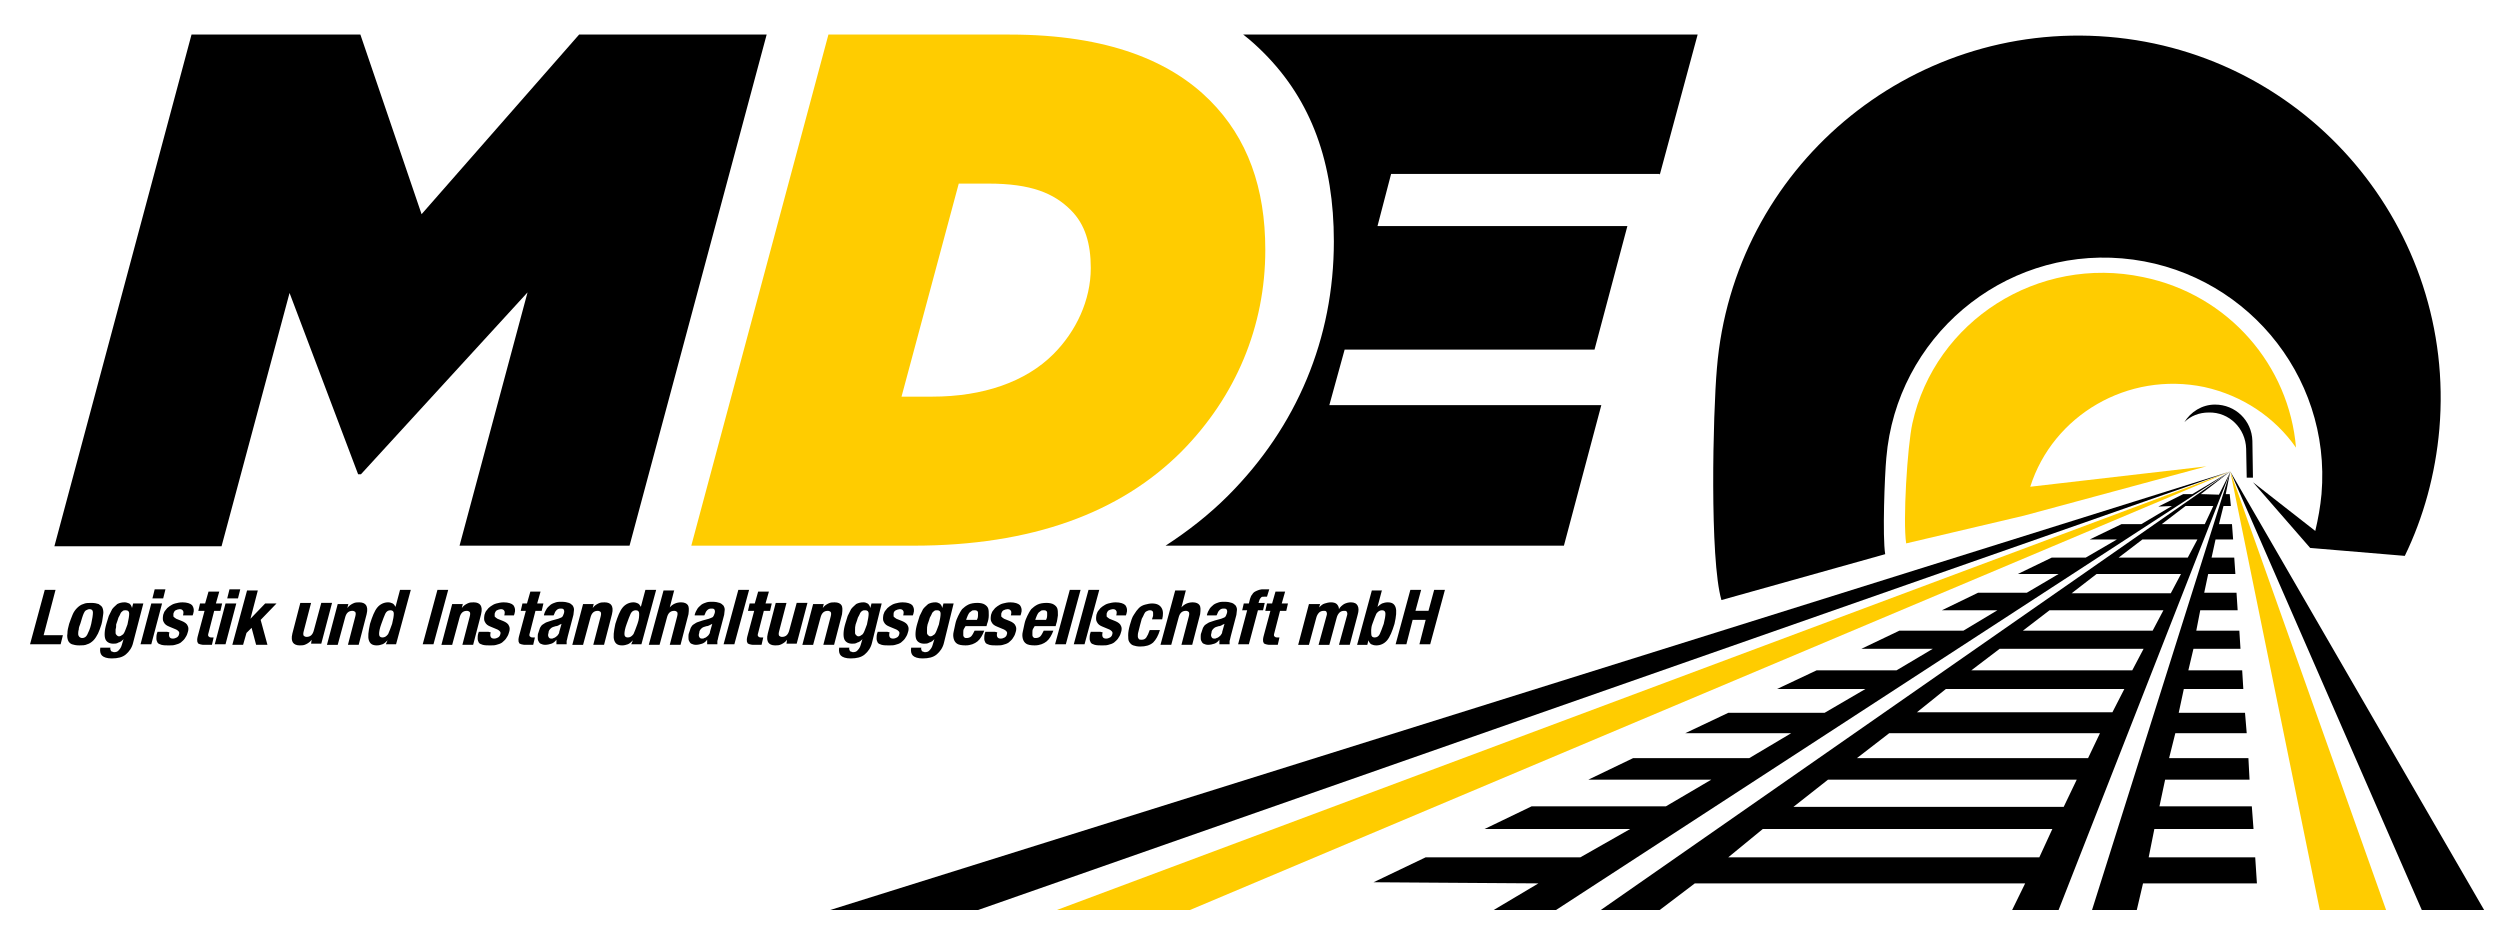 <?xml version="1.0" encoding="utf-8"?>
<!-- Generator: $$$/GeneralStr/196=Adobe Illustrator 27.6.0, SVG Export Plug-In . SVG Version: 6.00 Build 0)  -->
<svg version="1.1" id="Logo" xmlns="http://www.w3.org/2000/svg" xmlns:xlink="http://www.w3.org/1999/xlink" x="0px" y="0px"
	 viewBox="0 0 441.2 164.1" enable-background="new 0 0 441.2 164.1" xml:space="preserve">
<polygon points="427.4,160.6 438.4,160.6 393.6,83.2 "/>
<polygon fill="#FFCC00" points="409.4,160.6 421.1,160.6 393.6,83.2 "/>
<polygon points="369.2,160.6 377.1,160.6 378.2,155.9 398.3,155.9 398,151.3 379.2,151.3 380.2,146.3 397.7,146.3 397.4,142.3 
	381.1,142.3 382.1,137.6 397,137.6 396.8,133.8 382.8,133.8 383.9,129.4 396.5,129.4 396.2,125.8 384.5,125.8 385.4,121.6 
	395.9,121.6 395.7,118.3 386.2,118.3 387.1,114.5 395.4,114.5 395.2,111.3 387.6,111.3 388.3,107.7 394.9,107.7 394.7,104.6 
	389,104.6 389.7,101.3 394.5,101.3 394.3,98.4 390.3,98.4 391,95.2 394.1,95.2 393.9,92.5 391.6,92.5 392.4,89.3 393.7,89.3 
	393.5,87.2 392.8,87.2 393.6,83.2 "/>
<path d="M311.1,146.3h51.1l-2.3,5H305L311.1,146.3z M322.6,137.6h43.9l-2.3,4.8h-47.7L322.6,137.6z M333.4,129.4h37.2l-2.1,4.4
	h-40.8L333.4,129.4z M343.4,121.6l31.5,0l-2.1,4.1h-34.5L343.4,121.6z M352.9,114.5h25.4l-2,3.8h-28.4L352.9,114.5z M361.7,107.7
	h20.1l-1.9,3.6H357L361.7,107.7z M370,101.3h14.9l-1.8,3.4h-17.5L370,101.3z M378.1,95.2h9.7l-1.7,3.2h-12.2L378.1,95.2z
	 M385.7,89.3h4.9l-1.5,3.2h-7.6L385.7,89.3z M282.5,160.6h10.4l6.2-4.7h58.3l-2.3,4.7h8.2l30.3-77.3l-2,4l-3.2-0.1l5.2-4
	L282.5,160.6z"/>
<polygon points="386.9,87.2 385.3,87.2 380.9,89.4 383.3,89.3 377.9,92.5 374.4,92.5 368.8,95.2 373.6,95.2 368.1,98.4 362.1,98.4 
	356.1,101.3 363.3,101.3 357.7,104.6 349.1,104.6 342.7,107.7 352.5,107.7 346.5,111.3 335.2,111.3 328.5,114.5 341.1,114.5 
	334.7,118.3 320.6,118.3 313.6,121.6 329.2,121.6 322,125.8 305,125.8 297.4,129.4 316.1,129.4 308.7,133.8 288.2,133.8 
	280.3,137.6 302,137.6 294,142.3 270.3,142.3 262,146.3 287.7,146.3 278.9,151.3 251.6,151.3 242.4,155.7 271.5,155.9 263.6,160.6 
	274.6,160.6 393.6,83.2 "/>
<polygon fill="#FFCC00" points="186.5,160.6 210,160.6 393.6,83.2 "/>
<polygon points="146.5,160.6 172.6,160.6 393.6,83.2 "/>
<g>
	<defs>
		<rect id="SVGID_1_" x="5.3" y="6.1" width="433" height="154.4"/>
	</defs>
	<clipPath id="SVGID_00000033336092094829717190000011213559122357643190_">
		<use xlink:href="#SVGID_1_"  overflow="visible"/>
	</clipPath>
	<path clip-path="url(#SVGID_00000033336092094829717190000011213559122357643190_)" fill="#FFCC00" d="M405.2,79
		c-1.2-14.4-11.8-27-27-30.1c-18.5-3.9-36.7,7.7-40.7,25.8c-0.9,4.1-1.7,17.3-1.1,21.2l20.8-4.9l32.2-8.7l-31.1,3.6
		c4-12.6,17.2-20.4,30.7-17.6C395.8,69.8,401.5,73.7,405.2,79"/>
	<path clip-path="url(#SVGID_00000033336092094829717190000011213559122357643190_)" d="M372.1,6.5c-35.2-2.9-66.2,23.2-69.1,58.5
		c-0.7,8-1.3,33.7,0.8,40.9l28.9-8.1c-0.5-3.1-0.1-13.8,0.2-17c1.8-21.2,20.4-37,41.6-35.2c21.2,1.8,37,20.4,35.2,41.6
		c-0.2,2.2-0.6,4.4-1.1,6.5l-11-8.6l10.1,11.6l16.7,1.4c3.3-6.8,5.4-14.4,6.1-22.4C433.5,40.4,407.3,9.4,372.1,6.5"/>
	<path clip-path="url(#SVGID_00000033336092094829717190000011213559122357643190_)" d="M396.5,84.3l1.1,0l-0.1-6.5
		c-0.1-3.6-3-6.4-6.6-6.4c-2.3,0-4.3,1.3-5.4,3.1c1.1-1.1,2.6-1.7,4.3-1.7c3.6-0.1,6.5,2.8,6.6,6.4L396.5,84.3z"/>
	<g clip-path="url(#SVGID_00000033336092094829717190000011213559122357643190_)">
		<path d="M33.8,6.1h29.8l10.8,31.7l27.8-31.7h33.1l-24.2,90.2h-30l12-44.7L63.7,83.7h-0.5L51.1,51.7l-12,44.7H9.6L33.8,6.1z"/>
	</g>
	<path clip-path="url(#SVGID_00000033336092094829717190000011213559122357643190_)" d="M292.9,30.9l6.7-24.8h-80.2
		c1.3,1,2.5,2.1,3.6,3.2c8.5,8.5,12.4,19.5,12.4,33.3c0,17.1-6.5,32.7-18.7,44.9c-3.3,3.3-7,6.2-11,8.8H276l6.6-24.8h-48l2.7-9.8
		h44.1l5.8-21.8h-44.1l2.4-9.2H292.9z"/>
	<g clip-path="url(#SVGID_00000033336092094829717190000011213559122357643190_)">
		<path fill="#FFCC00" d="M146.2,6.1h32c17.5,0,28.5,4.8,35.3,11.6c6.7,6.7,9.8,15.5,9.8,26.4c0,13.5-5.2,25.9-14.8,35.6
			c-10.8,10.8-26.4,16.6-47.3,16.6H122L146.2,6.1z M174.4,32.4h-5.2l-10.1,37.6h5.4c9,0,16.5-2.6,21.4-7.5c4-4,6.6-9.5,6.6-15.2
			c0-4.3-1-7.7-3.5-10.2C186,34.1,182,32.4,174.4,32.4z"/>
	</g>
	<path clip-path="url(#SVGID_00000033336092094829717190000011213559122357643190_)" d="M250.8,104.1l-1,3.7h2.3l1-3.7h1.9l-2.6,9.6
		h-1.9l1.1-4.3h-2.3l-1.1,4.3h-1.9l2.6-9.6H250.8z M242,111.9c0,0.4,0.2,0.6,0.6,0.6c0.4,0,0.7-0.2,0.9-0.6c0.2-0.4,0.4-1,0.7-1.8
		c0.2-0.8,0.3-1.4,0.3-1.8c0-0.4-0.2-0.6-0.6-0.6c-0.4,0-0.7,0.2-1,0.6c-0.2,0.4-0.4,1-0.7,1.8S242,111.5,242,111.9 M243.9,104.1
		l-0.8,3h0c0.3-0.3,0.6-0.5,0.8-0.6c0.3-0.1,0.6-0.2,1-0.2c0.8,0,1.2,0.3,1.4,0.9c0.2,0.6,0.1,1.6-0.2,2.9c-0.4,1.3-0.8,2.3-1.3,2.9
		s-1.2,0.9-1.9,0.9c-0.4,0-0.7-0.1-0.9-0.2c-0.2-0.1-0.4-0.4-0.5-0.7h0l-0.2,0.8h-1.8l2.6-9.6H243.9z M233,106.5l-0.2,0.7h0
		c0.3-0.3,0.6-0.6,1-0.7c0.3-0.1,0.7-0.2,1.1-0.2c0.4,0,0.8,0.1,1,0.3s0.4,0.5,0.4,0.9h0c0.2-0.4,0.6-0.7,0.9-0.9
		c0.4-0.2,0.8-0.3,1.2-0.3c0.6,0,1,0.2,1.2,0.6c0.2,0.4,0.2,0.9,0,1.6l-1.4,5.3h-1.9l1.4-5.1c0.1-0.3,0.1-0.5,0-0.7
		c-0.1-0.2-0.2-0.2-0.5-0.2c-0.3,0-0.6,0.1-0.8,0.3s-0.4,0.5-0.5,0.9l-1.3,4.8h-1.9l1.4-5.1c0.1-0.3,0.1-0.5,0-0.7
		c-0.1-0.2-0.2-0.2-0.5-0.2c-0.3,0-0.6,0.1-0.8,0.3s-0.4,0.5-0.5,0.9l-1.3,4.8h-1.9l1.9-7.2H233z M226.8,104.4l-0.6,2.1h1.1
		l-0.3,1.3h-1.1l-1,3.9c-0.1,0.3-0.1,0.5,0,0.6c0.1,0.1,0.2,0.2,0.5,0.2c0.1,0,0.1,0,0.2,0c0.1,0,0.1,0,0.2,0l-0.3,1.3
		c-0.2,0-0.4,0-0.6,0c-0.2,0-0.4,0-0.6,0c-0.4,0-0.6,0-0.9-0.1c-0.2-0.1-0.4-0.1-0.4-0.3c-0.1-0.1-0.1-0.3-0.1-0.6
		c0-0.2,0.1-0.5,0.2-0.9l1.1-4.1h-0.9l0.3-1.3h0.9l0.6-2.1H226.8z M219.2,107.8l0.3-1.3h0.9l0.2-0.8c0.1-0.3,0.2-0.6,0.4-0.8
		c0.1-0.2,0.3-0.4,0.5-0.5c0.2-0.1,0.4-0.2,0.7-0.3c0.3-0.1,0.5-0.1,0.8-0.1c0.3,0,0.7,0,1,0l-0.4,1.3c0,0-0.1,0-0.2,0h-0.2
		c-0.3,0-0.5,0-0.6,0.1c-0.1,0.1-0.2,0.2-0.3,0.4l-0.2,0.6h1.1l-0.3,1.3H222l-1.6,6h-1.9l1.6-6H219.2z M213,108.5
		c0.1-0.4,0.3-0.8,0.5-1.1c0.2-0.3,0.5-0.5,0.7-0.7c0.3-0.2,0.6-0.3,0.9-0.4c0.3-0.1,0.7-0.1,1-0.1c0.6,0,1,0.1,1.3,0.2
		c0.3,0.1,0.5,0.3,0.7,0.5c0.1,0.2,0.2,0.4,0.2,0.7c0,0.3-0.1,0.6-0.1,0.9l-1,3.8c-0.1,0.3-0.1,0.6-0.2,0.8c0,0.2,0,0.4,0,0.6h-1.8
		c0-0.1,0-0.2,0-0.4c0-0.1,0-0.3,0-0.4h0c-0.3,0.4-0.6,0.6-0.9,0.7c-0.3,0.1-0.7,0.2-1.1,0.2c-0.3,0-0.6-0.1-0.8-0.2
		s-0.3-0.3-0.4-0.5c-0.1-0.2-0.1-0.4-0.1-0.7c0-0.2,0-0.5,0.1-0.7c0.1-0.3,0.2-0.6,0.3-0.9c0.1-0.2,0.3-0.5,0.5-0.6s0.4-0.3,0.7-0.4
		c0.3-0.1,0.6-0.2,0.9-0.3l1.1-0.3c0.3-0.1,0.5-0.2,0.7-0.3c0.1-0.1,0.2-0.3,0.3-0.6c0.1-0.3,0.1-0.5,0-0.7s-0.3-0.2-0.6-0.2
		c-0.3,0-0.5,0.1-0.7,0.3c-0.2,0.2-0.3,0.4-0.4,0.7l-0.1,0.2H213L213,108.5z M215.5,110.4c-0.2,0.1-0.3,0.1-0.4,0.1
		c-0.4,0.1-0.7,0.2-0.9,0.4c-0.2,0.2-0.4,0.4-0.4,0.8c-0.1,0.3-0.1,0.5,0,0.7c0.1,0.2,0.2,0.3,0.5,0.3c0.1,0,0.3,0,0.4-0.1
		c0.1,0,0.3-0.1,0.4-0.2c0.1-0.1,0.3-0.2,0.4-0.4c0.1-0.1,0.2-0.3,0.2-0.5l0.4-1.4C215.8,110.2,215.7,110.3,215.5,110.4
		 M209.3,104.1l-0.8,3.1h0c0.5-0.6,1.2-0.9,2-0.9c0.6,0,1,0.2,1.2,0.5c0.2,0.3,0.2,0.8,0.1,1.6l-1.4,5.4h-1.9l1.3-5
		c0.1-0.4,0.1-0.6,0-0.8c-0.1-0.1-0.3-0.2-0.5-0.2c-0.7,0-1.1,0.4-1.3,1.2l-1.3,4.8h-1.9l2.6-9.6H209.3z M203.5,108.6
		c0-0.2,0-0.3,0-0.5c0-0.1-0.1-0.3-0.2-0.3c-0.1-0.1-0.2-0.1-0.4-0.1c-0.2,0-0.4,0.1-0.6,0.2c-0.2,0.1-0.3,0.3-0.4,0.5
		c-0.1,0.2-0.2,0.5-0.4,0.8c-0.1,0.3-0.2,0.7-0.3,1.1c-0.1,0.4-0.2,0.8-0.3,1.2c-0.1,0.3-0.1,0.6-0.1,0.8c0,0.2,0.1,0.4,0.2,0.5
		c0.1,0.1,0.3,0.1,0.5,0.1c0.3,0,0.6-0.1,0.8-0.4c0.2-0.3,0.4-0.7,0.6-1.3h1.8c-0.3,1-0.7,1.7-1.2,2.2c-0.6,0.5-1.3,0.7-2.3,0.7
		c-0.5,0-0.9-0.1-1.2-0.2s-0.5-0.3-0.7-0.6c-0.2-0.3-0.2-0.7-0.2-1.2c0-0.5,0.1-1.1,0.3-1.8c0.2-0.7,0.4-1.4,0.7-1.8
		c0.3-0.5,0.6-0.9,0.9-1.2c0.3-0.3,0.7-0.5,1.1-0.6c0.4-0.1,0.8-0.2,1.2-0.2c0.9,0,1.4,0.3,1.7,0.8c0.3,0.5,0.3,1.2,0.1,2h-1.8
		C203.4,108.9,203.5,108.8,203.5,108.6 M194.6,111.6c-0.1,0.3-0.1,0.6,0,0.8c0.1,0.2,0.3,0.3,0.6,0.3c0.3,0,0.5-0.1,0.7-0.2
		c0.2-0.1,0.4-0.4,0.4-0.6c0.1-0.2,0-0.4-0.1-0.5c-0.1-0.1-0.2-0.2-0.4-0.3l-1.2-0.5c-0.5-0.2-0.8-0.4-1-0.8
		c-0.2-0.3-0.2-0.7-0.1-1.3c0.1-0.3,0.2-0.6,0.4-0.8c0.2-0.3,0.4-0.5,0.7-0.7c0.3-0.2,0.6-0.4,1-0.5c0.4-0.1,0.8-0.2,1.3-0.2
		c0.8,0,1.4,0.2,1.7,0.5c0.3,0.4,0.4,0.9,0.2,1.5l-0.1,0.3h-1.7c0.1-0.4,0.1-0.7,0-0.8c-0.1-0.2-0.3-0.3-0.6-0.3
		c-0.2,0-0.5,0.1-0.7,0.2c-0.2,0.1-0.3,0.3-0.4,0.6c0,0.2,0,0.3,0,0.5c0.1,0.1,0.3,0.3,0.5,0.4l1,0.4c0.5,0.2,0.9,0.5,1,0.8
		c0.2,0.3,0.2,0.8,0,1.3c-0.1,0.4-0.3,0.7-0.5,1c-0.2,0.3-0.5,0.5-0.7,0.7c-0.3,0.2-0.6,0.3-1,0.4c-0.3,0.1-0.7,0.1-1.1,0.1
		c-0.5,0-0.9,0-1.3-0.1c-0.3-0.1-0.6-0.2-0.7-0.4c-0.1-0.2-0.2-0.4-0.2-0.7c0-0.3,0-0.6,0.1-0.9l0.1-0.3h1.7L194.6,111.6z
		 M194,104.1l-2.6,9.6h-1.9l2.6-9.6H194z M190.7,104.1l-2.6,9.6h-1.9l2.6-9.6H190.7z M182.3,111c-0.1,0.2-0.1,0.4-0.1,0.6
		c0,0.2,0,0.4,0,0.5c0,0.2,0.1,0.3,0.2,0.4c0.1,0.1,0.2,0.1,0.4,0.1c0.3,0,0.6-0.1,0.8-0.3c0.2-0.2,0.4-0.6,0.6-1h1.7
		c-0.3,0.8-0.7,1.5-1.2,1.9c-0.5,0.4-1.2,0.7-2.1,0.7c-0.7,0-1.2-0.1-1.5-0.3c-0.3-0.2-0.5-0.5-0.6-0.9c-0.1-0.4-0.1-0.8,0-1.2
		c0.1-0.5,0.2-0.9,0.3-1.4c0.1-0.5,0.3-1,0.5-1.4c0.2-0.4,0.4-0.8,0.7-1.2c0.3-0.3,0.7-0.6,1.1-0.8c0.4-0.2,1-0.3,1.6-0.3
		c0.5,0,1,0.1,1.3,0.3c0.3,0.2,0.5,0.4,0.6,0.7c0.1,0.3,0.1,0.7,0.1,1.2c-0.1,0.5-0.1,1-0.3,1.5l-0.1,0.4h-3.7L182.3,111z
		 M184.8,108.6c0-0.2,0-0.4,0-0.5c0-0.1-0.1-0.3-0.2-0.3c-0.1-0.1-0.2-0.1-0.4-0.1s-0.4,0-0.5,0.1c-0.1,0.1-0.3,0.2-0.4,0.3
		c-0.1,0.1-0.2,0.3-0.3,0.5c-0.1,0.2-0.1,0.3-0.2,0.5l-0.1,0.3h1.9C184.8,109,184.8,108.8,184.8,108.6 M176,111.6
		c-0.1,0.3-0.1,0.6,0,0.8c0.1,0.2,0.3,0.3,0.6,0.3c0.3,0,0.5-0.1,0.7-0.2c0.2-0.1,0.4-0.4,0.4-0.6c0.1-0.2,0-0.4-0.1-0.5
		c-0.1-0.1-0.2-0.2-0.4-0.3l-1.2-0.5c-0.5-0.2-0.8-0.4-1-0.8c-0.2-0.3-0.2-0.7-0.1-1.3c0.1-0.3,0.2-0.6,0.4-0.8
		c0.2-0.3,0.4-0.5,0.7-0.7c0.3-0.2,0.6-0.4,1-0.5c0.4-0.1,0.8-0.2,1.3-0.2c0.8,0,1.4,0.2,1.7,0.5c0.3,0.4,0.4,0.9,0.2,1.5l-0.1,0.3
		h-1.7c0.1-0.4,0.1-0.7,0-0.8c-0.1-0.2-0.3-0.3-0.6-0.3c-0.2,0-0.5,0.1-0.7,0.2c-0.2,0.1-0.3,0.3-0.4,0.6c0,0.2,0,0.3,0,0.5
		c0.1,0.1,0.3,0.3,0.5,0.4l1,0.4c0.5,0.2,0.9,0.5,1,0.8c0.2,0.3,0.2,0.8,0,1.3c-0.1,0.4-0.3,0.7-0.5,1c-0.2,0.3-0.5,0.5-0.7,0.7
		c-0.3,0.2-0.6,0.3-1,0.4c-0.3,0.1-0.7,0.1-1.1,0.1c-0.5,0-0.9,0-1.3-0.1c-0.3-0.1-0.6-0.2-0.7-0.4c-0.1-0.2-0.2-0.4-0.2-0.7
		c0-0.3,0-0.6,0.1-0.9l0.1-0.3h1.7L176,111.6z M170.1,111c-0.1,0.2-0.1,0.4-0.1,0.6c0,0.2,0,0.4,0,0.5c0,0.2,0.1,0.3,0.2,0.4
		c0.1,0.1,0.2,0.1,0.4,0.1c0.3,0,0.6-0.1,0.8-0.3c0.2-0.2,0.4-0.6,0.6-1h1.7c-0.3,0.8-0.7,1.5-1.2,1.9c-0.5,0.4-1.2,0.7-2.1,0.7
		c-0.7,0-1.2-0.1-1.5-0.3c-0.3-0.2-0.5-0.5-0.6-0.9c-0.1-0.4-0.1-0.8,0-1.2c0.1-0.5,0.2-0.9,0.3-1.4c0.1-0.5,0.3-1,0.5-1.4
		c0.2-0.4,0.4-0.8,0.7-1.2c0.3-0.3,0.7-0.6,1.1-0.8c0.4-0.2,1-0.3,1.6-0.3c0.5,0,1,0.1,1.3,0.3c0.3,0.2,0.5,0.4,0.6,0.7
		c0.1,0.3,0.1,0.7,0.1,1.2c0,0.5-0.1,1-0.3,1.5l-0.1,0.4h-3.7L170.1,111z M172.6,108.6c0-0.2,0-0.4,0-0.5c0-0.1-0.1-0.3-0.2-0.3
		c-0.1-0.1-0.2-0.1-0.4-0.1c-0.2,0-0.4,0-0.5,0.1c-0.1,0.1-0.3,0.2-0.4,0.3c-0.1,0.1-0.2,0.3-0.3,0.5c-0.1,0.2-0.1,0.3-0.2,0.5
		l-0.1,0.3h1.9C172.6,109,172.6,108.8,172.6,108.6 M166.6,113.4c-0.2,0.9-0.7,1.6-1.3,2.1c-0.6,0.5-1.4,0.7-2.5,0.7
		c-0.8,0-1.4-0.2-1.7-0.5c-0.3-0.3-0.4-0.8-0.3-1.4h1.8c-0.1,0.2,0,0.4,0.1,0.6c0.1,0.1,0.2,0.1,0.2,0.1c0.1,0,0.2,0.1,0.3,0.1
		c0.4,0,0.7-0.1,0.9-0.4c0.2-0.2,0.4-0.5,0.5-0.9l0.3-1h0c-0.3,0.3-0.5,0.5-0.9,0.6c-0.3,0.2-0.6,0.2-0.9,0.2
		c-0.7,0-1.2-0.3-1.4-0.8s-0.2-1.5,0.2-2.8c0.1-0.4,0.3-0.9,0.4-1.3c0.2-0.4,0.4-0.8,0.6-1.2c0.3-0.4,0.6-0.6,0.9-0.9
		c0.4-0.2,0.8-0.3,1.3-0.3c0.3,0,0.5,0.1,0.7,0.2c0.2,0.1,0.4,0.4,0.5,0.8h0l0.2-0.8h1.8L166.6,113.4z M163.6,111.1
		c0,0.2,0,0.4,0,0.6c0,0.2,0.1,0.3,0.2,0.4c0.1,0.1,0.2,0.2,0.4,0.2c0.2,0,0.4-0.1,0.5-0.2c0.2-0.1,0.3-0.2,0.4-0.4
		c0.1-0.2,0.2-0.4,0.3-0.7c0.1-0.3,0.2-0.5,0.3-0.8c0.2-0.9,0.3-1.5,0.3-1.9c0-0.4-0.2-0.6-0.6-0.6c-0.2,0-0.4,0-0.5,0.1
		c-0.1,0.1-0.3,0.2-0.4,0.4c-0.1,0.2-0.2,0.5-0.4,0.8c-0.1,0.3-0.2,0.7-0.4,1.2C163.6,110.6,163.6,110.8,163.6,111.1 M157,111.6
		c-0.1,0.3-0.1,0.6,0,0.8s0.3,0.3,0.6,0.3c0.3,0,0.5-0.1,0.7-0.2c0.2-0.1,0.4-0.4,0.4-0.6c0.1-0.2,0-0.4-0.1-0.5
		c-0.1-0.1-0.2-0.2-0.4-0.3l-1.2-0.5c-0.5-0.2-0.8-0.4-1-0.8c-0.2-0.3-0.2-0.7-0.1-1.3c0.1-0.3,0.2-0.6,0.4-0.8
		c0.2-0.3,0.4-0.5,0.7-0.7c0.3-0.2,0.6-0.4,1-0.5c0.4-0.1,0.8-0.2,1.3-0.2c0.8,0,1.4,0.2,1.7,0.5c0.3,0.4,0.4,0.9,0.2,1.5l-0.1,0.3
		h-1.7c0.1-0.4,0.1-0.7,0-0.8c-0.1-0.2-0.3-0.3-0.6-0.3c-0.2,0-0.5,0.1-0.7,0.2c-0.2,0.1-0.4,0.3-0.4,0.6c0,0.2,0,0.3,0,0.5
		c0.1,0.1,0.3,0.3,0.5,0.4l1,0.4c0.5,0.2,0.9,0.5,1,0.8c0.2,0.3,0.2,0.8,0,1.3c-0.1,0.4-0.3,0.7-0.5,1c-0.2,0.3-0.5,0.5-0.7,0.7
		c-0.3,0.2-0.6,0.3-1,0.4c-0.3,0.1-0.7,0.1-1.1,0.1c-0.5,0-0.9,0-1.3-0.1c-0.3-0.1-0.6-0.2-0.7-0.4c-0.1-0.2-0.2-0.4-0.2-0.7
		c0-0.3,0-0.6,0.1-0.9l0.1-0.3h1.7L157,111.6z M153.9,113.4c-0.2,0.9-0.7,1.6-1.3,2.1c-0.6,0.5-1.4,0.7-2.5,0.7
		c-0.8,0-1.4-0.2-1.7-0.5c-0.3-0.3-0.4-0.8-0.3-1.4h1.8c-0.1,0.2,0,0.4,0.1,0.6c0.1,0.1,0.2,0.1,0.2,0.1c0.1,0,0.2,0.1,0.3,0.1
		c0.4,0,0.7-0.1,0.9-0.4c0.2-0.2,0.4-0.5,0.5-0.9l0.3-1h0c-0.3,0.3-0.5,0.5-0.9,0.6c-0.3,0.2-0.6,0.2-0.9,0.2
		c-0.7,0-1.2-0.3-1.4-0.8s-0.2-1.5,0.2-2.8c0.1-0.4,0.3-0.9,0.4-1.3c0.2-0.4,0.4-0.8,0.6-1.2c0.3-0.4,0.6-0.6,0.9-0.9
		c0.4-0.2,0.8-0.3,1.3-0.3c0.3,0,0.5,0.1,0.7,0.2c0.2,0.1,0.4,0.4,0.5,0.8h0l0.2-0.8h1.8L153.9,113.4z M150.9,111.1
		c0,0.2,0,0.4,0,0.6c0,0.2,0.1,0.3,0.2,0.4c0.1,0.1,0.2,0.2,0.4,0.2c0.2,0,0.4-0.1,0.5-0.2c0.2-0.1,0.3-0.2,0.4-0.4
		c0.1-0.2,0.2-0.4,0.3-0.7c0.1-0.3,0.2-0.5,0.3-0.8c0.2-0.9,0.3-1.5,0.3-1.9c0-0.4-0.2-0.6-0.6-0.6c-0.2,0-0.4,0-0.5,0.1
		c-0.2,0.1-0.3,0.2-0.4,0.4c-0.1,0.2-0.2,0.5-0.4,0.8c-0.1,0.3-0.2,0.7-0.4,1.2C150.9,110.6,150.9,110.8,150.9,111.1 M145.4,106.5
		l-0.2,0.8h0c0.3-0.4,0.6-0.6,1-0.8c0.4-0.2,0.7-0.2,1.1-0.2c0.6,0,1,0.2,1.2,0.5c0.2,0.3,0.2,0.8,0.1,1.6l-1.4,5.4h-1.9l1.3-5
		c0.1-0.4,0.1-0.6,0-0.8c-0.1-0.1-0.3-0.2-0.5-0.2c-0.7,0-1.1,0.4-1.3,1.2l-1.3,4.8h-1.9l1.9-7.2H145.4z M138.9,112.9
		c-0.3,0.4-0.6,0.6-1,0.8c-0.4,0.2-0.7,0.2-1.1,0.2c-0.6,0-1-0.2-1.2-0.5c-0.2-0.3-0.3-0.8-0.1-1.6l1.4-5.4h1.9l-1.3,5
		c-0.1,0.4-0.1,0.6,0,0.8c0.1,0.1,0.3,0.2,0.5,0.2c0.7,0,1.1-0.4,1.3-1.2l1.3-4.8h1.9l-1.9,7.2h-1.8L138.9,112.9L138.9,112.9z
		 M135.7,104.4l-0.6,2.1h1.1l-0.3,1.3h-1.1l-1,3.9c-0.1,0.3-0.1,0.5,0,0.6c0.1,0.1,0.2,0.2,0.5,0.2c0.1,0,0.1,0,0.2,0
		c0.1,0,0.1,0,0.2,0l-0.3,1.3c-0.2,0-0.4,0-0.6,0c-0.2,0-0.4,0-0.6,0c-0.4,0-0.6,0-0.9-0.1c-0.2-0.1-0.4-0.1-0.4-0.3
		c-0.1-0.1-0.1-0.3-0.1-0.6c0-0.2,0.1-0.5,0.2-0.9l1.1-4.1H132l0.3-1.3h0.9l0.6-2.1H135.7z M132.2,104.1l-2.6,9.6h-1.9l2.6-9.6
		H132.2z M122.6,108.5c0.1-0.4,0.3-0.8,0.5-1.1c0.2-0.3,0.5-0.5,0.7-0.7c0.3-0.2,0.6-0.3,0.9-0.4c0.3-0.1,0.7-0.1,1-0.1
		c0.6,0,1,0.1,1.3,0.2c0.3,0.1,0.5,0.3,0.7,0.5c0.1,0.2,0.2,0.4,0.2,0.7c0,0.3-0.1,0.6-0.1,0.9l-1,3.8c-0.1,0.3-0.1,0.6-0.2,0.8
		c0,0.2,0,0.4,0,0.6h-1.8c0-0.1,0-0.2,0-0.4c0-0.1,0-0.3,0-0.4h0c-0.3,0.4-0.6,0.6-0.9,0.7c-0.3,0.1-0.7,0.2-1.1,0.2
		c-0.3,0-0.6-0.1-0.8-0.2s-0.3-0.3-0.4-0.5c-0.1-0.2-0.1-0.4-0.1-0.7c0-0.2,0-0.5,0.1-0.7c0.1-0.3,0.2-0.6,0.3-0.9
		c0.1-0.2,0.3-0.5,0.5-0.6s0.4-0.3,0.7-0.4c0.3-0.1,0.6-0.2,0.9-0.3l1.1-0.3c0.3-0.1,0.5-0.2,0.7-0.3c0.1-0.1,0.2-0.3,0.3-0.6
		c0.1-0.3,0.1-0.5,0-0.7c-0.1-0.2-0.3-0.2-0.6-0.2c-0.3,0-0.5,0.1-0.7,0.3c-0.2,0.2-0.3,0.4-0.4,0.7l-0.1,0.2h-1.7L122.6,108.5z
		 M125.1,110.4c-0.2,0.1-0.3,0.1-0.4,0.1c-0.4,0.1-0.7,0.2-0.9,0.4c-0.2,0.2-0.4,0.4-0.4,0.8c-0.1,0.3-0.1,0.5,0,0.7
		c0.1,0.2,0.2,0.3,0.5,0.3c0.1,0,0.3,0,0.4-0.1c0.1,0,0.3-0.1,0.4-0.2c0.1-0.1,0.3-0.2,0.4-0.4c0.1-0.1,0.2-0.3,0.2-0.5l0.4-1.4
		C125.5,110.2,125.3,110.3,125.1,110.4 M119,104.1l-0.8,3.1h0c0.5-0.6,1.2-0.9,2-0.9c0.6,0,1,0.2,1.2,0.5c0.2,0.3,0.2,0.8,0.1,1.6
		l-1.4,5.4h-1.9l1.3-5c0.1-0.4,0.1-0.6,0-0.8c-0.1-0.1-0.3-0.2-0.5-0.2c-0.7,0-1.1,0.4-1.3,1.2l-1.3,4.8h-1.9l2.6-9.6H119z
		 M110.2,111.9c0,0.4,0.2,0.6,0.6,0.6c0.4,0,0.7-0.2,1-0.6c0.2-0.4,0.4-1,0.7-1.8s0.3-1.4,0.3-1.8c0-0.4-0.2-0.6-0.6-0.6
		c-0.4,0-0.7,0.2-0.9,0.6c-0.2,0.4-0.4,1-0.7,1.8C110.3,110.9,110.2,111.5,110.2,111.9 M111.7,113c-0.3,0.3-0.6,0.6-0.9,0.7
		c-0.3,0.1-0.6,0.2-1,0.2c-0.8,0-1.2-0.3-1.4-0.9c-0.2-0.6-0.1-1.5,0.2-2.9c0.4-1.3,0.8-2.3,1.3-2.9c0.5-0.6,1.2-0.9,1.9-0.9
		c0.3,0,0.6,0.1,0.8,0.2c0.2,0.1,0.4,0.4,0.5,0.6h0l0.8-3h1.9l-2.6,9.6h-1.8L111.7,113L111.7,113z M104.8,106.5l-0.2,0.8h0
		c0.3-0.4,0.6-0.6,1-0.8s0.7-0.2,1.1-0.2c0.6,0,1,0.2,1.2,0.5c0.2,0.3,0.3,0.8,0.1,1.6l-1.4,5.4h-1.9l1.3-5c0.1-0.4,0.1-0.6,0-0.8
		c-0.1-0.1-0.3-0.2-0.5-0.2c-0.7,0-1.1,0.4-1.3,1.2l-1.3,4.8h-1.9l1.9-7.2H104.8z M96,108.5c0.1-0.4,0.3-0.8,0.5-1.1
		c0.2-0.3,0.5-0.5,0.7-0.7c0.3-0.2,0.6-0.3,0.9-0.4c0.3-0.1,0.7-0.1,1-0.1c0.6,0,1,0.1,1.3,0.2c0.3,0.1,0.5,0.3,0.7,0.5
		c0.1,0.2,0.2,0.4,0.2,0.7c0,0.3-0.1,0.6-0.1,0.9l-1,3.8c-0.1,0.3-0.1,0.6-0.2,0.8c0,0.2,0,0.4,0,0.6h-1.8c0-0.1,0-0.2,0-0.4
		c0-0.1,0-0.3,0-0.4h0c-0.3,0.4-0.6,0.6-0.9,0.7c-0.3,0.1-0.7,0.2-1.1,0.2c-0.3,0-0.6-0.1-0.8-0.2s-0.3-0.3-0.4-0.5
		c-0.1-0.2-0.1-0.4-0.1-0.7c0-0.2,0-0.5,0.1-0.7c0.1-0.3,0.2-0.6,0.3-0.9c0.1-0.2,0.3-0.5,0.5-0.6s0.4-0.3,0.7-0.4
		c0.3-0.1,0.6-0.2,0.9-0.3l1.1-0.3c0.3-0.1,0.5-0.2,0.7-0.3c0.1-0.1,0.2-0.3,0.3-0.6c0.1-0.3,0.1-0.5,0-0.7s-0.3-0.2-0.6-0.2
		c-0.3,0-0.5,0.1-0.7,0.3c-0.2,0.2-0.3,0.4-0.4,0.7l-0.1,0.2h-1.7L96,108.5z M98.5,110.4c-0.2,0.1-0.3,0.1-0.4,0.1
		c-0.4,0.1-0.7,0.2-0.9,0.4c-0.2,0.2-0.4,0.4-0.4,0.8c-0.1,0.3-0.1,0.5,0,0.7c0.1,0.2,0.2,0.3,0.5,0.3c0.1,0,0.3,0,0.4-0.1
		c0.1,0,0.3-0.1,0.4-0.2c0.1-0.1,0.3-0.2,0.4-0.4c0.1-0.1,0.2-0.3,0.2-0.5l0.4-1.4C98.8,110.2,98.7,110.3,98.5,110.4 M95.4,104.4
		l-0.6,2.1h1.1l-0.3,1.3h-1.1l-1,3.9c-0.1,0.3-0.1,0.5,0,0.6c0.1,0.1,0.2,0.2,0.5,0.2c0.1,0,0.1,0,0.2,0c0.1,0,0.1,0,0.2,0l-0.3,1.3
		c-0.2,0-0.4,0-0.6,0c-0.2,0-0.4,0-0.6,0c-0.4,0-0.6,0-0.9-0.1c-0.2-0.1-0.4-0.1-0.4-0.3c-0.1-0.1-0.1-0.3-0.1-0.6
		c0-0.2,0.1-0.5,0.2-0.9l1.1-4.1h-0.9l0.3-1.3H93l0.6-2.1H95.4z M86.6,111.6c-0.1,0.3-0.1,0.6,0,0.8c0.1,0.2,0.3,0.3,0.6,0.3
		c0.3,0,0.5-0.1,0.7-0.2c0.2-0.1,0.4-0.4,0.4-0.6c0.1-0.2,0-0.4-0.1-0.5c-0.1-0.1-0.2-0.2-0.4-0.3l-1.2-0.5c-0.5-0.2-0.8-0.4-1-0.8
		c-0.2-0.3-0.2-0.7-0.1-1.3c0.1-0.3,0.2-0.6,0.4-0.8c0.2-0.3,0.4-0.5,0.7-0.7c0.3-0.2,0.6-0.4,1-0.5c0.4-0.1,0.8-0.2,1.3-0.2
		c0.8,0,1.4,0.2,1.7,0.5c0.3,0.4,0.4,0.9,0.2,1.5l-0.1,0.3h-1.7c0.1-0.4,0.1-0.7,0-0.8c-0.1-0.2-0.3-0.3-0.6-0.3
		c-0.2,0-0.5,0.1-0.7,0.2s-0.3,0.3-0.4,0.6c0,0.2,0,0.3,0,0.5c0.1,0.1,0.3,0.3,0.5,0.4l1,0.4c0.5,0.2,0.9,0.5,1,0.8
		c0.2,0.3,0.2,0.8,0,1.3c-0.1,0.4-0.3,0.7-0.5,1c-0.2,0.3-0.5,0.5-0.7,0.7c-0.3,0.2-0.6,0.3-1,0.4c-0.3,0.1-0.7,0.1-1.1,0.1
		c-0.5,0-0.9,0-1.3-0.1c-0.3-0.1-0.6-0.2-0.7-0.4c-0.1-0.2-0.2-0.4-0.2-0.7c0-0.3,0-0.6,0.1-0.9l0.1-0.3h1.7L86.6,111.6z
		 M81.7,106.5l-0.2,0.8h0c0.3-0.4,0.6-0.6,1-0.8c0.4-0.2,0.7-0.2,1.1-0.2c0.6,0,1,0.2,1.2,0.5c0.2,0.3,0.3,0.8,0.1,1.6l-1.4,5.4
		h-1.9l1.3-5c0.1-0.4,0.1-0.6,0-0.8c-0.1-0.1-0.3-0.2-0.5-0.2c-0.7,0-1.1,0.4-1.3,1.2l-1.3,4.8h-1.9l1.9-7.2H81.7z M77.2,104.1h1.9
		l-2.6,9.6h-1.9L77.2,104.1z M66.9,111.9c0,0.4,0.2,0.6,0.6,0.6c0.4,0,0.7-0.2,1-0.6c0.2-0.4,0.4-1,0.7-1.8c0.2-0.8,0.3-1.4,0.3-1.8
		c0-0.4-0.2-0.6-0.6-0.6c-0.4,0-0.7,0.2-0.9,0.6c-0.2,0.4-0.4,1-0.7,1.8C67,110.9,66.9,111.5,66.9,111.9 M68.4,113
		c-0.3,0.3-0.6,0.6-0.9,0.7c-0.3,0.1-0.6,0.2-1,0.2c-0.8,0-1.2-0.3-1.4-0.9c-0.2-0.6-0.1-1.5,0.2-2.9c0.4-1.3,0.8-2.3,1.3-2.9
		c0.5-0.6,1.2-0.9,1.9-0.9c0.3,0,0.6,0.1,0.8,0.2c0.2,0.1,0.4,0.4,0.5,0.6h0l0.8-3h1.9l-2.6,9.6h-1.8L68.4,113L68.4,113z
		 M61.5,106.5l-0.2,0.8h0c0.3-0.4,0.6-0.6,1-0.8c0.4-0.2,0.7-0.2,1.1-0.2c0.6,0,1,0.2,1.2,0.5c0.2,0.3,0.3,0.8,0.1,1.6l-1.4,5.4
		h-1.9l1.3-5c0.1-0.4,0.1-0.6,0-0.8c-0.1-0.1-0.3-0.2-0.5-0.2c-0.7,0-1.1,0.4-1.3,1.2l-1.3,4.8h-1.9l1.9-7.2H61.5z M55,112.9
		c-0.3,0.4-0.6,0.6-1,0.8c-0.4,0.2-0.7,0.2-1.1,0.2c-0.6,0-1-0.2-1.2-0.5c-0.2-0.3-0.3-0.8-0.1-1.6l1.4-5.4h1.9l-1.3,5
		c-0.1,0.4-0.1,0.6,0,0.8c0.1,0.1,0.3,0.2,0.5,0.2c0.7,0,1.1-0.4,1.3-1.2l1.3-4.8h1.9l-1.9,7.2h-1.8L55,112.9L55,112.9z M44.2,109.2
		L44.2,109.2l2.6-2.7h2l-2.8,2.9l1.2,4.4h-2l-0.8-3l-0.9,0.9l-0.6,2.1h-1.9l2.6-9.6h1.9L44.2,109.2z M41.7,106.5l-1.9,7.2h-1.9
		l1.9-7.2H41.7z M42.4,104l-0.4,1.6h-1.9l0.4-1.6H42.4z M38.7,104.4l-0.6,2.1h1.1l-0.3,1.3h-1.1l-1,3.9c-0.1,0.3-0.1,0.5,0,0.6
		c0.1,0.1,0.2,0.2,0.5,0.2c0.1,0,0.1,0,0.2,0c0.1,0,0.1,0,0.2,0l-0.3,1.3c-0.2,0-0.4,0-0.6,0c-0.2,0-0.4,0-0.6,0
		c-0.4,0-0.6,0-0.9-0.1c-0.2-0.1-0.4-0.1-0.4-0.3c-0.1-0.1-0.1-0.3-0.1-0.6c0-0.2,0.1-0.5,0.2-0.9l1.1-4.1H35l0.3-1.3h0.9l0.6-2.1
		H38.7z M29.9,111.6c-0.1,0.3-0.1,0.6,0,0.8c0.1,0.2,0.3,0.3,0.6,0.3c0.3,0,0.5-0.1,0.7-0.2c0.2-0.1,0.4-0.4,0.4-0.6
		c0.1-0.2,0-0.4-0.1-0.5c-0.1-0.1-0.2-0.2-0.4-0.3l-1.2-0.5c-0.5-0.2-0.8-0.4-1-0.8c-0.2-0.3-0.2-0.7-0.1-1.3
		c0.1-0.3,0.2-0.6,0.4-0.8c0.2-0.3,0.4-0.5,0.7-0.7c0.3-0.2,0.6-0.4,1-0.5c0.4-0.1,0.8-0.2,1.3-0.2c0.8,0,1.4,0.2,1.7,0.5
		c0.3,0.4,0.4,0.9,0.2,1.5l-0.1,0.3h-1.7c0.1-0.4,0.1-0.7,0-0.8c-0.1-0.2-0.3-0.3-0.6-0.3c-0.2,0-0.5,0.1-0.7,0.2
		c-0.2,0.1-0.3,0.3-0.4,0.6c0,0.2,0,0.3,0,0.5c0.1,0.1,0.3,0.3,0.5,0.4l1,0.4c0.5,0.2,0.9,0.5,1,0.8c0.2,0.3,0.2,0.8,0,1.3
		c-0.1,0.4-0.3,0.7-0.5,1c-0.2,0.3-0.5,0.5-0.7,0.7c-0.3,0.2-0.6,0.3-1,0.4c-0.3,0.1-0.7,0.1-1.1,0.1c-0.5,0-0.9,0-1.3-0.1
		c-0.3-0.1-0.6-0.2-0.7-0.4c-0.1-0.2-0.2-0.4-0.2-0.7c0-0.3,0-0.6,0.1-0.9l0.1-0.3h1.7L29.9,111.6z M28.6,106.5l-1.9,7.2h-1.9
		l1.9-7.2H28.6z M29.2,104l-0.4,1.6h-1.9l0.4-1.6H29.2z M23.5,113.4c-0.2,0.9-0.7,1.6-1.3,2.1c-0.6,0.5-1.4,0.7-2.5,0.7
		c-0.8,0-1.4-0.2-1.7-0.5c-0.3-0.3-0.4-0.8-0.3-1.4h1.8c-0.1,0.2,0,0.4,0.1,0.6c0.1,0.1,0.2,0.1,0.2,0.1c0.1,0,0.2,0.1,0.3,0.1
		c0.4,0,0.7-0.1,0.9-0.4c0.2-0.2,0.4-0.5,0.5-0.9l0.3-1h0c-0.3,0.3-0.5,0.5-0.9,0.6c-0.3,0.2-0.6,0.2-0.9,0.2
		c-0.7,0-1.2-0.3-1.4-0.8s-0.2-1.5,0.2-2.8c0.1-0.4,0.3-0.9,0.4-1.3c0.2-0.4,0.4-0.8,0.6-1.2c0.3-0.4,0.6-0.6,0.9-0.9
		c0.4-0.2,0.8-0.3,1.3-0.3c0.3,0,0.5,0.1,0.8,0.2c0.2,0.1,0.4,0.4,0.5,0.8h0l0.2-0.8h1.8L23.5,113.4z M20.4,111.1c0,0.2,0,0.4,0,0.6
		c0,0.2,0.1,0.3,0.2,0.4c0.1,0.1,0.2,0.2,0.4,0.2c0.2,0,0.4-0.1,0.5-0.2c0.2-0.1,0.3-0.2,0.4-0.4c0.1-0.2,0.2-0.4,0.3-0.7
		c0.1-0.3,0.2-0.5,0.3-0.8c0.2-0.9,0.3-1.5,0.3-1.9c0-0.4-0.2-0.6-0.6-0.6c-0.2,0-0.4,0-0.5,0.1c-0.1,0.1-0.3,0.2-0.4,0.4
		c-0.1,0.2-0.2,0.5-0.4,0.8c-0.1,0.3-0.2,0.7-0.4,1.2C20.5,110.6,20.5,110.8,20.4,111.1 M12.8,108.5c0.2-0.5,0.5-0.9,0.8-1.2
		c0.3-0.3,0.7-0.6,1.1-0.7c0.4-0.2,0.9-0.2,1.4-0.2c0.6,0,1,0.1,1.3,0.2c0.3,0.2,0.6,0.4,0.7,0.7c0.1,0.3,0.2,0.7,0.1,1.2
		s-0.1,1-0.3,1.7c-0.2,0.6-0.4,1.2-0.6,1.6s-0.5,0.9-0.8,1.2c-0.3,0.3-0.7,0.6-1.1,0.7c-0.4,0.2-0.9,0.2-1.4,0.2
		c-0.6,0-1-0.1-1.3-0.2s-0.6-0.4-0.7-0.7c-0.1-0.3-0.2-0.7-0.1-1.2c0-0.5,0.1-1,0.3-1.7C12.4,109.5,12.6,109,12.8,108.5 M13.9,111.1
		c-0.1,0.3-0.1,0.6-0.1,0.8c0,0.2,0.1,0.4,0.2,0.5s0.3,0.2,0.5,0.2c0.4,0,0.7-0.2,0.9-0.6c0.2-0.4,0.5-1,0.7-1.9s0.3-1.6,0.3-2
		c0-0.4-0.2-0.6-0.6-0.6c-0.2,0-0.4,0.1-0.6,0.2c-0.2,0.1-0.3,0.3-0.4,0.5c-0.1,0.2-0.2,0.5-0.3,0.8c-0.1,0.3-0.2,0.7-0.3,1
		C14,110.5,13.9,110.8,13.9,111.1 M7.9,104.1h1.9l-2.1,8h3.4l-0.4,1.6H5.3L7.9,104.1z"/>
</g>
</svg>
